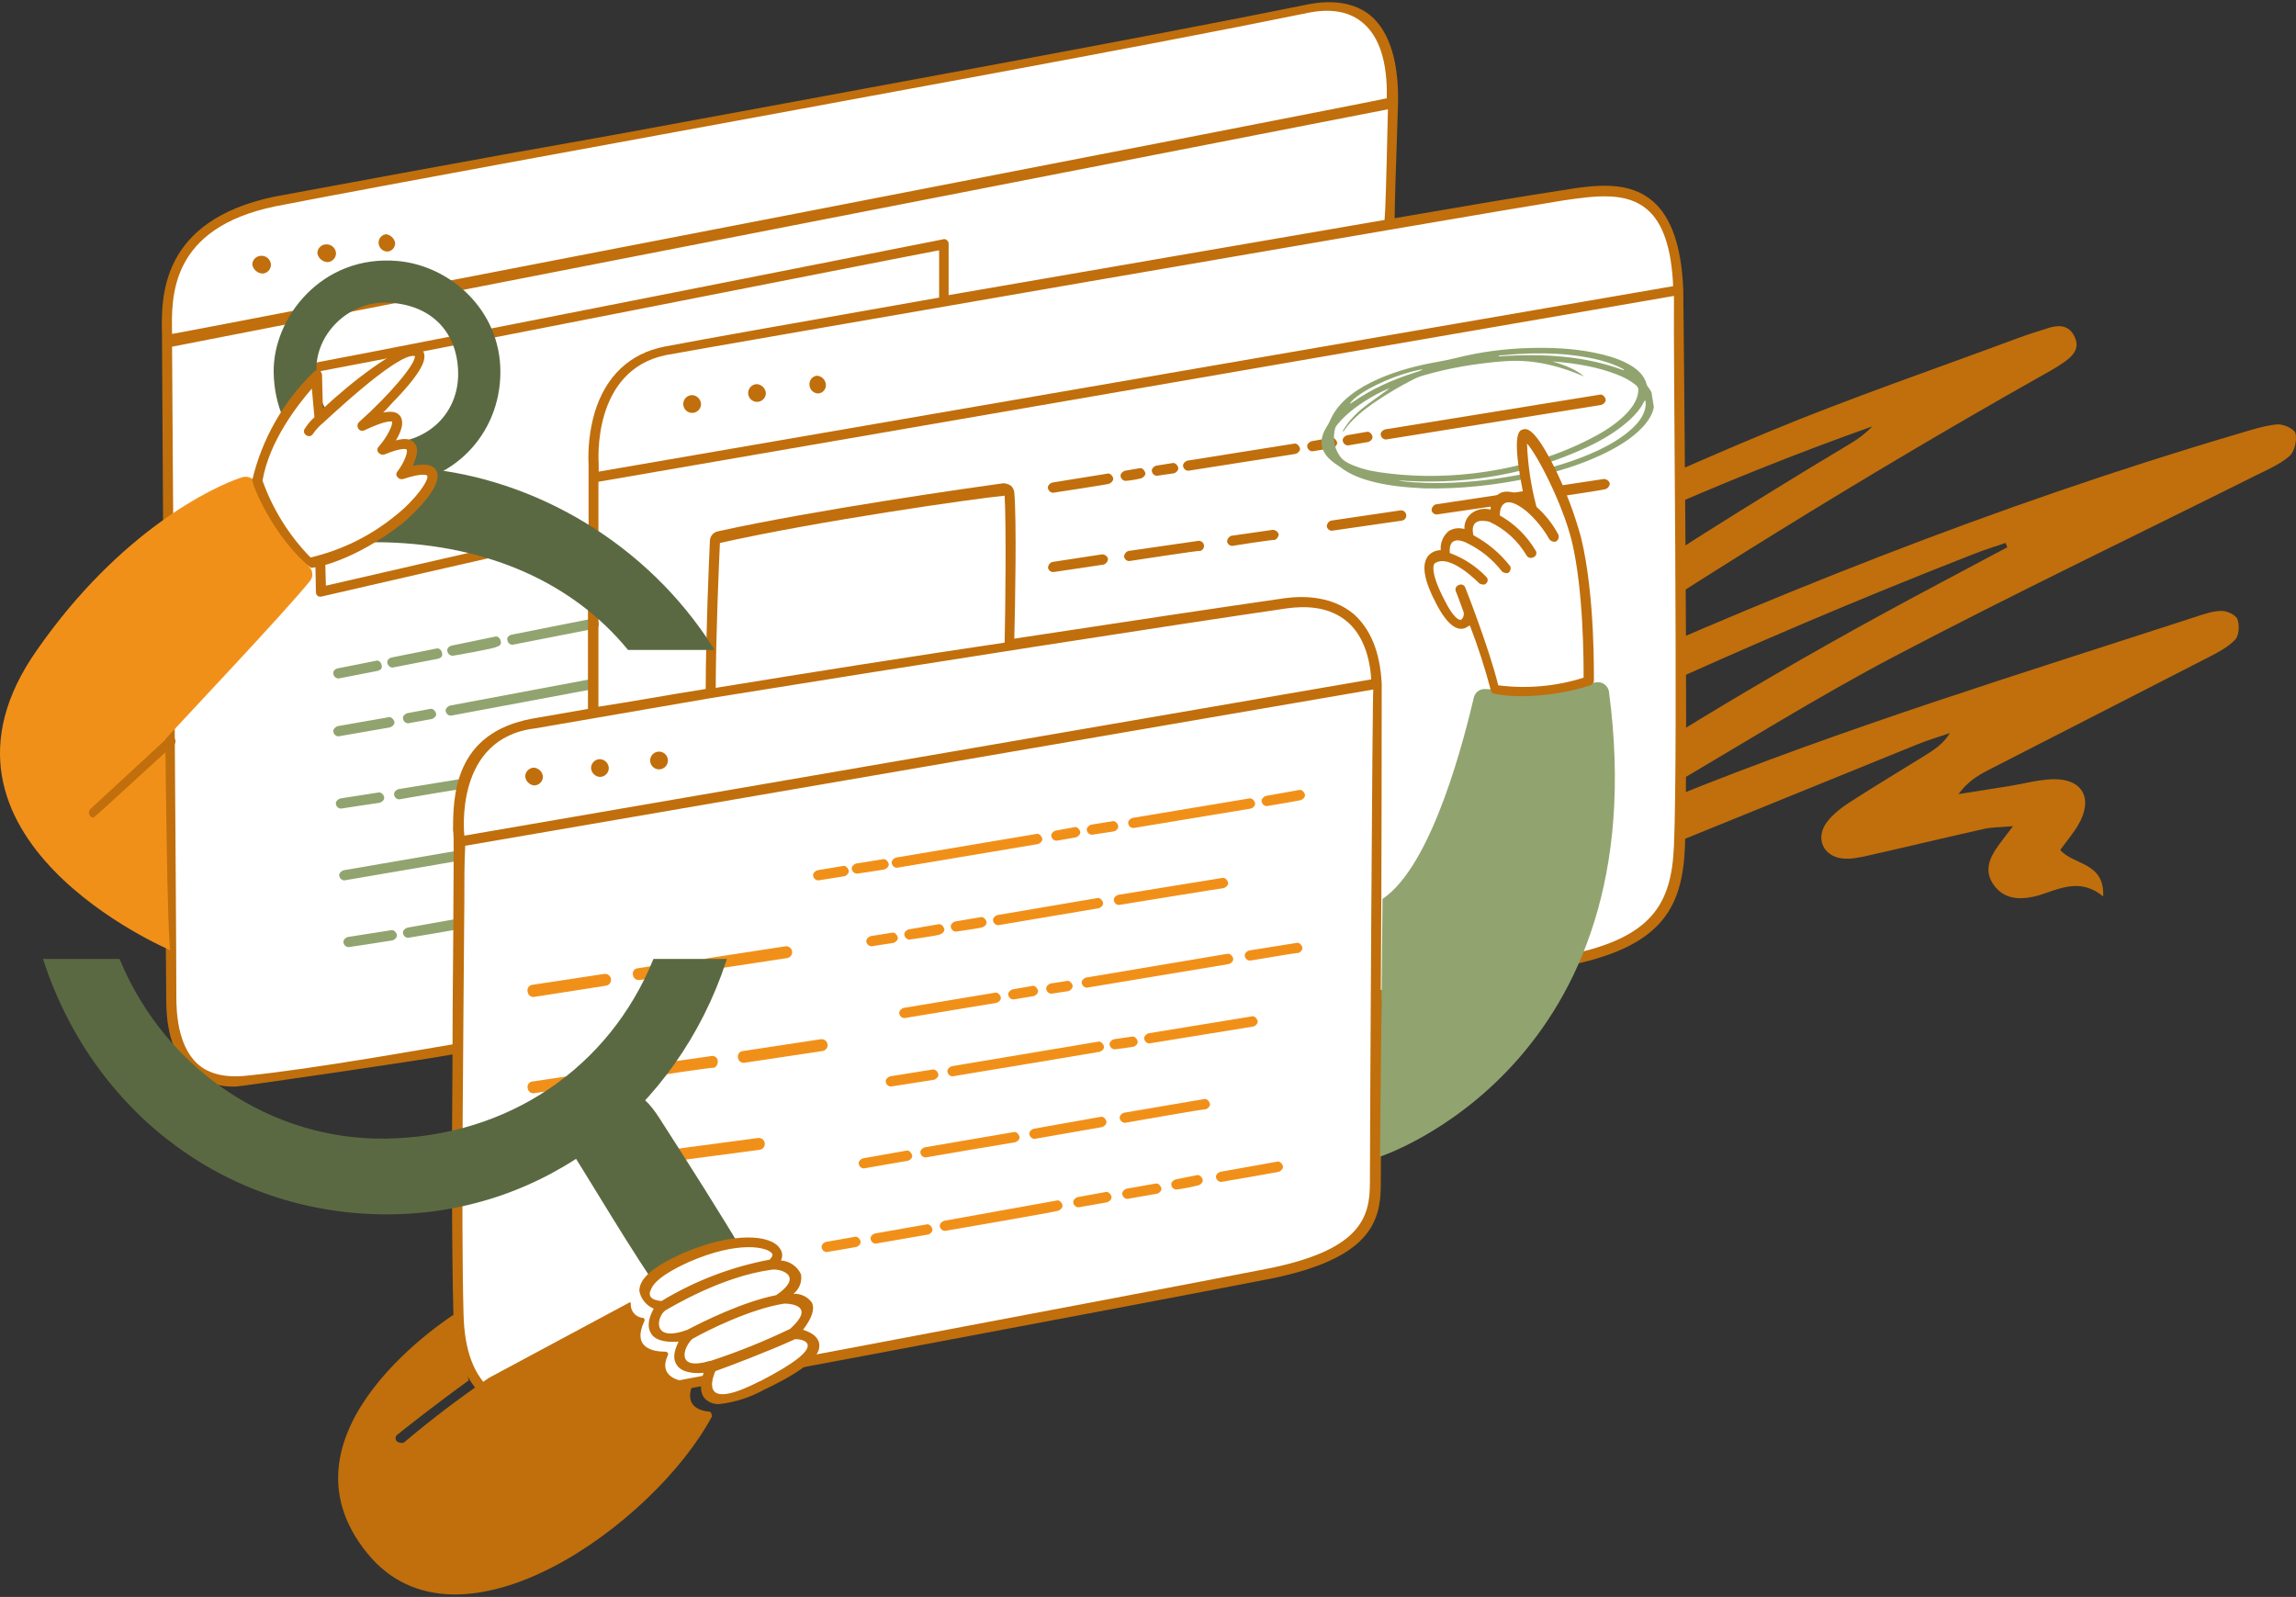 <svg width="542" height="377" viewBox="0 0 542 377" fill="none" xmlns="http://www.w3.org/2000/svg">
<rect x="0" y="0" width="542" height="377" fill="#333333" stroke="none"/>
<g clip-path="url(#clip0_14903_778)">
<path fill-rule="evenodd" clip-rule="evenodd" d="M473.429 128.178C471.075 128.988 468.689 129.713 466.366 130.617C411.911 151.873 358.937 176.371 307.132 203.424C302.759 205.707 298.402 208.022 293.928 210.079C291.542 211.177 288.643 211.918 286.858 209.253C284.839 206.229 286.678 203.861 289.165 202.006C292.704 199.365 296.204 196.669 299.836 194.168C344.75 163.241 389.937 132.72 436.777 104.74C438.656 103.618 440.417 102.301 442.007 100.649C405.66 113.568 370.591 129.331 336.613 147.369C333.44 143.38 335.178 141.12 337.649 139.476C341.968 136.609 346.294 133.616 350.979 131.481C373.171 121.391 395.308 111.121 417.828 101.802C436.995 93.87 456.662 87.145 476.118 79.907C478.55 79.003 481.029 78.231 483.5 77.444C485.916 76.673 488.231 76.681 489.595 79.221C491.232 82.268 489.244 84.13 487.031 85.657C485.113 86.982 483.04 88.08 481.005 89.234C439.614 112.609 399.268 137.692 359.724 164.06C357.37 165.626 355.055 167.246 353.208 169.872C355.952 168.688 358.727 167.55 361.447 166.304C415.778 141.44 471.137 119.264 528.515 102.355C531.493 101.475 534.502 100.47 537.557 100.189C539.007 100.057 541.642 101.264 541.883 102.293C542.273 103.937 541.681 106.61 540.472 107.662C538.181 109.656 535.203 110.903 532.42 112.29C504.094 126.432 475.525 140.099 447.495 154.811C428.896 164.574 411.062 175.786 392.907 186.391C391.45 187.241 390.164 188.402 389.22 190.295C391.091 189.609 392.985 188.986 394.825 188.238C435.273 171.851 476.967 159.073 518.413 145.585C520.377 144.946 522.427 144.221 524.446 144.221C525.748 144.221 527.806 145.172 528.18 146.193C528.702 147.595 528.562 150.05 527.627 151.024C525.896 152.831 523.48 154.07 521.188 155.247C503.883 164.153 486.532 172.981 469.219 181.872C466.741 183.142 464.387 184.654 462.313 187.482C466.374 186.835 470.435 186.204 474.496 185.542C477.825 185.004 481.13 184.077 484.474 183.96C491.591 183.719 494.249 188.495 490.609 194.713C489.439 196.716 487.904 198.508 486.353 200.643C489.338 204.25 496.883 203.456 496.478 211.629C491.684 207.663 487.241 209.315 482.79 210.881C481.816 211.224 480.81 211.536 479.797 211.738C476.282 212.447 472.984 212.105 470.693 208.972C468.276 205.661 469.601 202.583 471.69 199.676C472.579 198.445 473.514 197.253 475.19 195.04C472.119 195.313 470.178 195.274 468.339 195.687C459.226 197.728 450.145 199.926 441.033 201.975C439.03 202.427 436.894 202.887 434.906 202.661C430.307 202.131 428.46 197.775 431.274 194.066C432.653 192.251 434.579 190.739 436.512 189.485C442.397 185.682 448.407 182.074 454.37 178.381C456.529 177.041 458.688 175.685 460.294 173.059C457.722 173.948 455.103 174.719 452.585 175.74C419.652 189.111 386.726 202.521 353.793 215.899C350.908 217.068 348.055 218.619 345.047 219.047C343.121 219.32 340.035 218.424 339.154 217.006C338.288 215.619 338.857 212.307 340.05 210.905C342.35 208.177 345.39 205.988 348.375 203.946C379.243 182.815 411.046 163.171 443.878 145.234C453.824 139.803 463.856 134.536 473.85 129.198C473.709 128.856 473.577 128.505 473.436 128.162L473.429 128.178Z" fill="#C06F0C"/>
</g>
<path d="M64.546 47.716C128.171 35.963 300.255 3.847 305.639 2.464C309.619 1.459 329.166 -4.114 328.684 24.001C328.286 47.318 328.076 52.912 328.076 52.912C328.076 52.912 371.15 45.726 375.926 45.328C389.9 44.343 396.269 51.906 396.478 68.373C396.876 90.706 396.478 194.597 396.478 202.181C396.478 211.545 389.69 222.921 374.334 225.708C364.173 227.509 325.081 235.072 325.081 235.072C325.081 235.072 324.892 274.353 324.892 278.753C324.682 285.038 323.488 295.513 305.346 299.284C285.401 303.474 144.24 329.389 135.86 331.589C127.878 333.684 109.337 334.983 108.625 313.237C107.829 293.711 108.416 247.035 108.416 247.035C108.416 247.035 75.398 252.901 61.76 254.493C51.997 255.708 41.02 254.912 41.02 236.35C41.02 212.823 39.825 84.819 39.825 80.231C39.427 75.643 37.227 52.702 64.546 47.716Z" fill="white"/>
<path d="M327.176 103.757C326.89 103.75 326.615 103.647 326.395 103.464C326.174 103.282 326.022 103.031 325.961 102.752C325.772 102.165 326.359 101.558 326.966 101.369L377.624 93.178C378.21 92.989 378.818 93.576 379.006 94.183C379.195 94.791 378.608 95.377 378.022 95.587L327.176 103.757Z" fill="#C06F0C"/>
<path d="M318.188 105.161C317.907 105.146 317.638 105.039 317.423 104.858C317.208 104.676 317.057 104.43 316.994 104.156C316.805 103.548 317.392 102.961 317.999 102.752L322.587 101.956C323.174 101.767 323.782 102.354 323.97 102.961C324.159 103.569 323.572 104.156 322.985 104.344L318.188 105.161Z" fill="#C06F0C"/>
<path d="M309.829 106.544C309.546 106.537 309.273 106.437 309.053 106.259C308.833 106.081 308.679 105.835 308.614 105.559C308.425 104.952 309.012 104.344 309.619 104.156L314.207 103.359C314.794 103.15 315.402 103.757 315.611 104.344C315.821 104.931 315.192 105.559 314.605 105.748L309.829 106.544Z" fill="#C06F0C"/>
<path d="M280.499 111.132C280.217 111.12 279.947 111.015 279.731 110.833C279.515 110.651 279.365 110.403 279.305 110.127C279.117 109.54 279.703 108.932 280.311 108.744L305.451 104.742C306.058 104.554 306.645 105.161 306.854 105.748C307.064 106.335 306.456 106.942 305.849 107.152L280.499 111.132Z" fill="#C06F0C"/>
<path d="M273.125 112.326C272.845 112.315 272.577 112.213 272.362 112.035C272.146 111.857 271.994 111.614 271.931 111.342C271.742 110.734 272.329 110.126 272.936 109.938L276.728 109.33C277.315 109.142 277.922 109.728 278.111 110.336C278.299 110.943 277.713 111.53 277.126 111.74C276.917 111.74 273.125 112.326 273.125 112.326Z" fill="#C06F0C"/>
<path d="M265.751 113.52C265.469 113.516 265.197 113.417 264.98 113.238C264.763 113.059 264.614 112.811 264.556 112.535C264.347 111.928 264.955 111.341 265.562 111.132L268.935 110.545C269.543 110.336 270.129 110.943 270.339 111.53C270.548 112.116 269.941 112.724 269.333 112.933C268.156 113.22 266.958 113.417 265.751 113.52Z" fill="#C06F0C"/>
<path d="M248.592 116.327C248.31 116.315 248.04 116.21 247.824 116.028C247.608 115.846 247.458 115.598 247.398 115.322C247.21 114.714 247.796 114.128 248.404 113.918L261.372 111.823C261.959 111.614 262.566 112.221 262.755 112.808C262.943 113.394 262.357 114.002 261.77 114.211C261.854 114.316 248.592 116.327 248.592 116.327Z" fill="#C06F0C"/>
<path d="M339.138 121.461C338.853 121.456 338.579 121.353 338.362 121.17C338.144 120.987 337.996 120.734 337.943 120.455C337.947 120.152 338.043 119.856 338.219 119.609C338.395 119.362 338.643 119.175 338.928 119.072L378.607 113.081C378.916 113.084 379.216 113.183 379.467 113.363C379.718 113.542 379.908 113.795 380.011 114.086C380.006 114.392 379.907 114.689 379.727 114.936C379.547 115.184 379.295 115.37 379.005 115.469C379.005 115.72 339.138 121.461 339.138 121.461Z" fill="#C06F0C"/>
<path d="M314.396 125.294C314.114 125.282 313.844 125.177 313.628 124.995C313.412 124.813 313.262 124.564 313.202 124.288C313.207 123.982 313.306 123.685 313.486 123.438C313.666 123.191 313.918 123.005 314.208 122.906L330.549 120.496C330.868 120.444 331.195 120.52 331.459 120.708C331.722 120.897 331.9 121.182 331.952 121.502C332.005 121.821 331.929 122.149 331.74 122.412C331.552 122.675 331.266 122.853 330.947 122.906L314.396 125.294Z" fill="#C06F0C"/>
<path d="M290.87 128.876C290.59 128.865 290.322 128.763 290.106 128.585C289.891 128.408 289.739 128.164 289.675 127.892C289.676 127.582 289.773 127.281 289.954 127.029C290.134 126.777 290.388 126.588 290.681 126.488L300.444 125.084C300.752 125.088 301.053 125.187 301.304 125.367C301.555 125.546 301.744 125.799 301.847 126.09C301.841 126.398 301.741 126.697 301.562 126.947C301.382 127.198 301.131 127.388 300.842 127.494C300.842 127.284 290.87 128.876 290.87 128.876Z" fill="#C06F0C"/>
<path d="M266.547 132.459C266.267 132.448 265.999 132.346 265.783 132.168C265.568 131.99 265.416 131.746 265.352 131.474C265.356 131.165 265.455 130.865 265.634 130.614C265.814 130.363 266.067 130.173 266.358 130.071L282.909 127.682C283.212 127.658 283.513 127.749 283.753 127.936C283.993 128.123 284.153 128.394 284.203 128.694C284.253 128.994 284.189 129.302 284.023 129.557C283.857 129.812 283.601 129.995 283.307 130.071C283.307 129.84 266.756 132.459 266.547 132.459Z" fill="#C06F0C"/>
<path d="M248.593 135.057C248.313 135.046 248.045 134.944 247.83 134.766C247.614 134.588 247.462 134.345 247.398 134.072C247.402 133.764 247.501 133.463 247.681 133.212C247.86 132.961 248.113 132.772 248.404 132.669L260.178 130.867C260.484 130.872 260.781 130.971 261.028 131.151C261.276 131.331 261.462 131.583 261.561 131.873C261.556 132.178 261.459 132.475 261.284 132.725C261.108 132.976 260.862 133.167 260.576 133.276C260.576 133.276 248.802 135.057 248.593 135.057Z" fill="#C06F0C"/>
<path d="M299.061 190.302C298.775 190.295 298.5 190.191 298.28 190.009C298.06 189.827 297.907 189.576 297.846 189.296C297.657 188.71 298.244 188.102 298.852 187.893L306.624 186.51C307.232 186.301 307.818 186.908 308.028 187.495C308.237 188.081 307.63 188.71 307.022 188.898C307.232 188.898 299.25 190.302 299.061 190.302Z" fill="#F19019"/>
<path d="M267.552 195.477C267.271 195.473 266.999 195.373 266.782 195.194C266.565 195.015 266.416 194.767 266.358 194.492C266.149 193.884 266.756 193.277 267.343 193.088L294.871 188.5C295.458 188.312 296.065 188.898 296.254 189.506C296.443 190.113 295.856 190.7 295.269 190.889L267.552 195.477Z" fill="#F19019"/>
<path d="M257.769 197.069C257.489 197.058 257.221 196.956 257.006 196.778C256.79 196.6 256.639 196.356 256.575 196.084C256.386 195.477 256.973 194.89 257.58 194.681L262.566 193.885C263.153 193.675 263.76 194.283 263.949 194.89C264.138 195.498 263.551 196.084 262.964 196.273L257.769 197.069Z" fill="#F19019"/>
<path d="M249.41 198.473C249.124 198.465 248.849 198.362 248.629 198.18C248.408 197.997 248.255 197.746 248.195 197.467C248.006 196.88 248.593 196.273 249.2 196.084L253.579 195.288C254.186 195.079 254.794 195.686 254.982 196.273C255.171 196.86 254.584 197.467 253.977 197.677C253.977 197.677 249.598 198.473 249.41 198.473Z" fill="#F19019"/>
<path d="M211.72 204.862C211.437 204.854 211.165 204.75 210.948 204.567C210.732 204.385 210.583 204.134 210.526 203.857C210.317 203.249 210.924 202.662 211.511 202.453L244.612 196.88C245.219 196.671 245.806 197.278 246.016 197.865C246.225 198.451 245.617 199.059 245.01 199.269L211.72 204.862Z" fill="#F19019"/>
<path d="M202.334 206.245C202.048 206.243 201.77 206.145 201.546 205.967C201.322 205.788 201.164 205.539 201.098 205.26C200.91 204.653 201.496 204.045 202.104 203.857L208.389 202.851C208.975 202.663 209.583 203.249 209.772 203.857C209.96 204.464 209.374 205.051 208.787 205.26C208.913 205.26 202.544 206.245 202.334 206.245Z" fill="#F19019"/>
<path d="M193.18 207.837C192.897 207.831 192.624 207.731 192.404 207.553C192.184 207.374 192.03 207.128 191.965 206.853C191.776 206.245 192.363 205.658 192.971 205.449L198.962 204.443C199.549 204.255 200.156 204.862 200.345 205.449C200.534 206.036 199.947 206.643 199.36 206.853C199.36 206.853 193.369 207.837 193.18 207.837Z" fill="#F19019"/>
<path d="M264.158 213.64C263.877 213.636 263.605 213.537 263.388 213.358C263.171 213.179 263.021 212.931 262.964 212.655C262.755 212.048 263.362 211.461 263.949 211.252L288.481 207.271C289.089 207.062 289.675 207.669 289.885 208.256C290.094 208.843 289.487 209.45 288.879 209.66C288.691 209.639 264.158 213.64 264.158 213.64Z" fill="#F19019"/>
<path d="M235.645 218.417C235.36 218.412 235.086 218.309 234.869 218.126C234.651 217.943 234.503 217.69 234.45 217.411C234.241 216.824 234.849 216.217 235.435 216.028L258.962 212.027C259.57 211.838 260.177 212.425 260.366 213.032C260.554 213.64 259.968 214.227 259.36 214.415L235.645 218.417Z" fill="#F19019"/>
<path d="M225.673 219.925C225.389 219.921 225.115 219.818 224.897 219.635C224.68 219.452 224.532 219.199 224.479 218.92C224.27 218.333 224.877 217.726 225.464 217.537L231.455 216.531C232.063 216.343 232.65 216.929 232.859 217.537C233.069 218.145 232.461 218.731 231.853 218.92C232.063 219.003 225.862 219.925 225.673 219.925Z" fill="#F19019"/>
<path d="M214.696 221.811C214.415 221.795 214.146 221.689 213.931 221.508C213.715 221.326 213.565 221.08 213.502 220.805C213.313 220.198 213.9 219.611 214.507 219.402L221.483 218.208C222.091 218.019 222.678 218.606 222.887 219.213C223.097 219.821 222.489 220.407 221.882 220.596C221.882 220.805 214.696 221.811 214.696 221.811Z" fill="#F19019"/>
<path d="M205.729 223.403C205.446 223.391 205.176 223.286 204.96 223.104C204.744 222.922 204.594 222.673 204.534 222.397C204.346 221.811 204.932 221.203 205.54 220.994L210.526 220.198C211.113 220.009 211.72 220.596 211.909 221.203C212.097 221.811 211.511 222.397 210.924 222.607C210.715 222.607 205.729 223.403 205.729 223.403Z" fill="#F19019"/>
<path d="M295.059 226.776C294.779 226.765 294.511 226.663 294.296 226.485C294.08 226.307 293.929 226.063 293.865 225.791C293.676 225.184 294.263 224.597 294.87 224.388L306.037 222.607C306.623 222.397 307.231 223.005 307.419 223.591C307.608 224.178 307.021 224.786 306.435 224.995C306.623 224.786 295.373 226.776 295.059 226.776Z" fill="#F19019"/>
<path d="M256.574 233.165C256.292 233.153 256.021 233.048 255.805 232.866C255.589 232.684 255.44 232.436 255.38 232.16C255.191 231.573 255.778 230.966 256.385 230.777L289.675 225.183C290.282 224.995 290.869 225.581 291.078 226.189C291.288 226.797 290.68 227.383 290.073 227.593L256.574 233.165Z" fill="#F19019"/>
<path d="M248.194 234.59C247.912 234.578 247.641 234.473 247.425 234.291C247.209 234.109 247.06 233.86 247 233.584C246.811 232.998 247.398 232.39 248.005 232.181L251.797 231.594C252.384 231.385 252.991 231.992 253.18 232.579C253.368 233.165 252.782 233.794 252.195 233.983L248.194 234.59Z" fill="#F19019"/>
<path d="M239.228 235.952C238.948 235.941 238.68 235.839 238.465 235.661C238.249 235.483 238.098 235.24 238.034 234.967C237.845 234.36 238.432 233.773 239.039 233.564L243.627 232.768C244.214 232.558 244.821 233.166 245.01 233.773C245.199 234.381 244.612 234.967 244.025 235.156L239.228 235.952Z" fill="#F19019"/>
<path d="M213.501 240.351C213.218 240.339 212.948 240.234 212.732 240.052C212.516 239.87 212.366 239.622 212.307 239.346C212.118 238.759 212.705 238.152 213.312 237.942L234.849 234.36C235.435 234.171 236.043 234.758 236.231 235.365C236.42 235.973 235.833 236.559 235.247 236.748L213.501 240.351Z" fill="#F19019"/>
<path d="M271.344 246.322C271.061 246.316 270.788 246.216 270.568 246.037C270.348 245.859 270.194 245.613 270.129 245.338C269.94 244.73 270.527 244.143 271.134 243.934L295.457 239.953C296.065 239.744 296.651 240.351 296.861 240.938C297.07 241.525 296.463 242.132 295.855 242.342L271.344 246.322Z" fill="#F19019"/>
<path d="M263.152 247.726C262.87 247.714 262.6 247.608 262.384 247.426C262.168 247.245 262.018 246.996 261.958 246.72C261.769 246.134 262.356 245.526 262.964 245.337L267.154 244.73C267.74 244.541 268.348 245.128 268.536 245.735C268.725 246.343 268.138 246.93 267.552 247.118C267.552 247.16 263.362 247.726 263.152 247.726Z" fill="#F19019"/>
<path d="M224.877 254.095C224.596 254.091 224.324 253.992 224.107 253.812C223.89 253.633 223.74 253.386 223.683 253.11C223.473 252.503 224.081 251.916 224.667 251.706L259.172 245.924C259.78 245.736 260.366 246.322 260.576 246.93C260.785 247.537 260.178 248.124 259.57 248.313C259.57 248.313 225.065 254.095 224.877 254.095Z" fill="#F19019"/>
<path d="M210.316 256.504C210.032 256.499 209.758 256.397 209.54 256.214C209.323 256.03 209.175 255.778 209.122 255.498C208.912 254.912 209.52 254.304 210.128 254.095L220.079 252.503C220.686 252.314 221.294 252.901 221.482 253.508C221.671 254.116 221.084 254.702 220.477 254.912L210.316 256.504Z" fill="#F19019"/>
<path d="M265.562 265.073C265.276 265.065 265.001 264.962 264.781 264.78C264.56 264.597 264.408 264.346 264.347 264.067C264.158 263.48 264.745 262.873 265.352 262.684L284.207 259.479C284.794 259.29 285.401 259.877 285.59 260.485C285.779 261.092 285.192 261.679 284.605 261.888C284.689 261.679 265.75 265.073 265.562 265.073Z" fill="#F19019"/>
<path d="M244.214 268.865C243.932 268.852 243.662 268.747 243.446 268.565C243.23 268.383 243.08 268.135 243.02 267.859C242.81 267.272 243.418 266.665 244.026 266.476L259.78 263.669C260.367 263.48 260.974 264.067 261.163 264.675C261.351 265.282 260.765 265.869 260.178 266.078L244.214 268.865Z" fill="#F19019"/>
<path d="M218.488 273.243C218.208 273.232 217.94 273.13 217.724 272.952C217.509 272.774 217.357 272.531 217.293 272.259C217.105 271.651 217.691 271.043 218.299 270.855L239.249 267.272C239.857 267.063 240.443 267.671 240.653 268.257C240.862 268.844 240.255 269.451 239.647 269.661C239.438 269.661 218.488 273.243 218.488 273.243Z" fill="#F19019"/>
<path d="M203.927 275.841C203.645 275.829 203.374 275.723 203.158 275.542C202.942 275.36 202.793 275.111 202.733 274.835C202.544 274.249 203.131 273.641 203.738 273.452L213.899 271.651C214.507 271.441 215.093 272.049 215.303 272.656C215.512 273.264 214.905 273.851 214.297 274.039C214.109 274.039 203.927 275.841 203.927 275.841Z" fill="#F19019"/>
<path d="M288.292 279.025C288.009 279.019 287.736 278.918 287.517 278.74C287.297 278.562 287.142 278.316 287.077 278.04C286.889 277.433 287.475 276.825 288.083 276.637L301.449 274.248C302.035 274.039 302.643 274.646 302.832 275.233C303.02 275.82 302.434 276.427 301.847 276.637C302.035 276.637 288.481 279.025 288.292 279.025Z" fill="#F19019"/>
<path d="M277.712 280.827C277.43 280.815 277.16 280.709 276.944 280.528C276.728 280.346 276.578 280.097 276.518 279.821C276.309 279.235 276.916 278.627 277.524 278.438L282.51 277.433C283.096 277.244 283.704 277.831 283.892 278.438C284.081 279.046 283.494 279.633 282.908 279.821C281.197 280.257 279.462 280.593 277.712 280.827Z" fill="#F19019"/>
<path d="M266.148 283.026C265.866 283.014 265.596 282.909 265.38 282.727C265.164 282.545 265.014 282.297 264.954 282.021C264.745 281.413 265.352 280.827 265.96 280.617L272.726 279.423C273.334 279.234 273.921 279.821 274.13 280.429C274.34 281.036 273.732 281.623 273.125 281.811L266.148 283.026Z" fill="#F19019"/>
<path d="M254.584 285.017C254.3 285.012 254.026 284.91 253.808 284.727C253.591 284.543 253.443 284.291 253.39 284.011C253.181 283.425 253.788 282.817 254.396 282.608L260.974 281.414C261.561 281.225 262.168 281.812 262.357 282.419C262.545 283.027 261.959 283.613 261.372 283.823C261.561 283.823 254.584 285.017 254.584 285.017Z" fill="#F19019"/>
<path d="M223.076 290.59C222.796 290.579 222.528 290.476 222.313 290.299C222.097 290.121 221.946 289.877 221.882 289.605C221.693 288.997 222.28 288.411 222.887 288.201L249.41 283.425C249.996 283.215 250.604 283.823 250.793 284.409C250.981 284.996 250.395 285.603 249.808 285.813C249.808 286.001 223.076 290.59 223.076 290.59Z" fill="#F19019"/>
<path d="M206.735 293.585C206.45 293.581 206.176 293.478 205.959 293.295C205.741 293.112 205.594 292.859 205.541 292.58C205.331 291.993 205.939 291.386 206.525 291.197L218.697 289.06C219.284 288.872 219.891 289.458 220.08 290.066C220.268 290.673 219.682 291.26 219.095 291.448L206.735 293.585Z" fill="#F19019"/>
<path d="M195.17 295.575C194.888 295.572 194.616 295.472 194.399 295.293C194.182 295.114 194.033 294.866 193.975 294.591C193.766 293.983 194.373 293.376 194.96 293.187L201.748 291.993C202.334 291.783 202.942 292.391 203.131 292.978C203.319 293.564 202.732 294.193 202.146 294.381C202.146 294.381 195.358 295.575 195.17 295.575Z" fill="#F19019"/>
<path d="M120.986 152.215C120.702 152.21 120.428 152.108 120.21 151.924C119.993 151.741 119.845 151.489 119.792 151.209C119.582 150.623 119.98 150.015 120.798 149.827L139.925 146.035C140.532 145.825 141.119 146.223 141.329 147.019C141.538 147.815 141.119 148.213 140.323 148.423L120.986 152.215Z" fill="#91A46F"/>
<path d="M106.823 154.813C106.542 154.797 106.274 154.691 106.058 154.51C105.843 154.328 105.692 154.082 105.629 153.807C105.441 153.2 105.839 152.613 106.635 152.404L116.795 150.309C117.403 150.12 117.99 150.518 118.199 151.314C118.409 152.11 117.99 152.508 117.193 152.697C117.298 153.011 107.033 154.813 106.823 154.813Z" fill="#91A46F"/>
<path d="M92.661 157.599C92.379 157.587 92.109 157.482 91.893 157.3C91.677 157.118 91.527 156.87 91.467 156.594C91.279 156.007 91.677 155.4 92.473 155.211L102.948 153.116C103.555 152.927 104.163 153.325 104.351 154.122C104.54 154.918 104.163 155.316 103.346 155.525L92.661 157.599Z" fill="#91A46F"/>
<path d="M79.903 160.176C79.624 160.165 79.356 160.063 79.14 159.885C78.925 159.707 78.773 159.463 78.709 159.191C78.521 158.584 78.919 157.997 79.715 157.787L88.681 156.007C89.289 155.797 89.876 156.195 90.085 156.991C90.295 157.787 89.876 158.186 89.079 158.395L79.903 160.176Z" fill="#91A46F"/>
<path d="M106.426 168.954C106.146 168.943 105.878 168.841 105.663 168.663C105.447 168.485 105.296 168.241 105.232 167.969C105.043 167.362 105.63 166.775 106.237 166.566L139.757 160.281C140.344 160.071 140.951 160.679 141.14 161.286C141.328 161.894 140.742 162.48 140.155 162.669C140.344 162.585 106.635 168.954 106.426 168.954Z" fill="#91A46F"/>
<path d="M96.349 170.756C96.065 170.751 95.791 170.648 95.573 170.465C95.356 170.282 95.208 170.029 95.155 169.75C94.945 169.163 95.553 168.556 96.14 168.367L101.524 167.362C102.131 167.173 102.718 167.76 102.927 168.367C103.137 168.975 102.529 169.562 101.922 169.75L96.349 170.756Z" fill="#91A46F"/>
<path d="M79.902 173.835C79.62 173.823 79.35 173.718 79.134 173.536C78.918 173.354 78.768 173.106 78.708 172.83C78.52 172.243 79.106 171.635 79.714 171.426L91.676 169.331C92.263 169.121 92.87 169.729 93.08 170.316C93.289 170.902 92.661 171.51 92.074 171.719L79.902 173.835Z" fill="#91A46F"/>
<path d="M94.253 188.71C93.969 188.705 93.695 188.602 93.477 188.419C93.26 188.236 93.112 187.983 93.059 187.704C92.85 187.096 93.457 186.51 94.044 186.3L108.709 183.912C109.295 183.724 109.903 184.31 110.112 184.918C110.322 185.525 109.693 186.112 109.107 186.3C109.023 186.112 94.253 188.71 94.253 188.71Z" fill="#91A46F"/>
<path d="M80.511 190.889C80.23 190.885 79.958 190.785 79.741 190.606C79.523 190.427 79.374 190.179 79.317 189.904C79.107 189.296 79.715 188.71 80.301 188.5L89.289 187.097C89.876 186.908 90.483 187.495 90.672 188.102C90.86 188.71 90.274 189.296 89.687 189.506C89.478 189.506 80.511 190.889 80.511 190.889Z" fill="#91A46F"/>
<path d="M81.306 207.837C81.025 207.833 80.753 207.734 80.536 207.555C80.319 207.375 80.169 207.128 80.112 206.852C79.902 206.245 80.51 205.658 81.097 205.448L107.829 200.86C108.415 200.672 109.023 201.258 109.211 201.866C109.4 202.474 108.813 203.06 108.227 203.249C108.415 203.165 81.495 207.837 81.306 207.837Z" fill="#91A46F"/>
<path d="M96.349 221.392C96.068 221.388 95.796 221.289 95.579 221.11C95.362 220.931 95.212 220.683 95.155 220.407C94.945 219.8 95.553 219.213 96.14 219.004L107.914 216.909C108.5 216.72 109.108 217.307 109.296 217.914C109.485 218.522 108.898 219.108 108.312 219.297C108.416 219.402 96.454 221.392 96.349 221.392Z" fill="#91A46F"/>
<path d="M82.312 223.592C82.029 223.585 81.756 223.485 81.536 223.307C81.316 223.129 81.162 222.883 81.097 222.607C80.908 222 81.495 221.392 82.103 221.203L92.263 219.611C92.871 219.402 93.478 220.009 93.667 220.596C93.856 221.182 93.269 221.811 92.661 222C92.661 222.02 82.501 223.592 82.312 223.592Z" fill="#91A46F"/>
<path d="M128.172 183.325C128.172 183.881 127.951 184.414 127.558 184.807C127.165 185.2 126.633 185.42 126.077 185.42C125.542 185.362 125.042 185.122 124.661 184.741C124.28 184.36 124.041 183.861 123.982 183.325C123.982 182.77 124.203 182.237 124.596 181.844C124.988 181.451 125.521 181.23 126.077 181.23C126.614 181.285 127.115 181.524 127.497 181.905C127.879 182.287 128.117 182.789 128.172 183.325Z" fill="#C06F0C"/>
<path d="M143.716 181.314C143.716 181.87 143.495 182.403 143.103 182.796C142.71 183.189 142.177 183.409 141.621 183.409C141.075 183.379 140.56 183.149 140.173 182.762C139.787 182.376 139.556 181.86 139.526 181.314C139.526 180.759 139.747 180.226 140.14 179.833C140.533 179.44 141.066 179.219 141.621 179.219C142.169 179.245 142.687 179.474 143.074 179.861C143.462 180.249 143.691 180.767 143.716 181.314Z" fill="#C06F0C"/>
<path d="M157.669 179.534C157.669 179.948 157.546 180.353 157.316 180.697C157.086 181.042 156.758 181.311 156.376 181.469C155.993 181.628 155.572 181.669 155.165 181.588C154.759 181.507 154.386 181.308 154.093 181.015C153.8 180.722 153.6 180.349 153.519 179.942C153.438 179.536 153.48 179.115 153.638 178.732C153.797 178.349 154.066 178.022 154.41 177.792C154.755 177.561 155.16 177.439 155.574 177.439C156.13 177.439 156.662 177.659 157.055 178.052C157.448 178.445 157.669 178.978 157.669 179.534Z" fill="#C06F0C"/>
<path d="M165.484 95.377C165.484 95.792 165.361 96.197 165.131 96.541C164.901 96.886 164.574 97.154 164.191 97.313C163.808 97.472 163.387 97.513 162.98 97.432C162.574 97.351 162.201 97.152 161.908 96.859C161.615 96.566 161.415 96.192 161.334 95.786C161.253 95.38 161.295 94.959 161.454 94.576C161.612 94.193 161.881 93.866 162.225 93.635C162.57 93.405 162.975 93.282 163.389 93.282C163.936 93.308 164.455 93.537 164.842 93.924C165.23 94.312 165.459 94.83 165.484 95.377Z" fill="#C06F0C"/>
<path d="M180.798 92.78C180.798 93.335 180.577 93.868 180.184 94.261C179.792 94.654 179.259 94.875 178.703 94.875C178.147 94.875 177.615 94.654 177.222 94.261C176.829 93.868 176.608 93.335 176.608 92.78C176.608 92.224 176.829 91.691 177.222 91.299C177.615 90.906 178.147 90.685 178.703 90.685C179.24 90.74 179.741 90.978 180.123 91.36C180.505 91.742 180.743 92.243 180.798 92.78Z" fill="#C06F0C"/>
<path d="M194.961 90.789C195.001 91.303 194.837 91.812 194.503 92.204C194.169 92.597 193.694 92.841 193.18 92.884C192.624 92.884 192.091 92.663 191.699 92.271C191.306 91.878 191.085 91.345 191.085 90.789C191.05 90.273 191.22 89.765 191.557 89.373C191.894 88.981 192.371 88.737 192.887 88.694C193.424 88.742 193.927 88.979 194.307 89.362C194.687 89.746 194.918 90.251 194.961 90.789Z" fill="#C06F0C"/>
<path d="M63.96 62.486C63.961 63.024 63.755 63.541 63.384 63.931C63.014 64.321 62.507 64.554 61.97 64.581C61.391 64.553 60.839 64.331 60.402 63.951C59.965 63.571 59.668 63.055 59.561 62.486C59.561 61.93 59.781 61.397 60.174 61.004C60.567 60.611 61.1 60.391 61.656 60.391C61.945 60.377 62.233 60.42 62.506 60.517C62.778 60.615 63.028 60.766 63.242 60.96C63.456 61.155 63.63 61.39 63.753 61.651C63.876 61.913 63.947 62.197 63.96 62.486Z" fill="#C06F0C"/>
<path d="M79.316 59.679C79.33 59.954 79.29 60.229 79.197 60.489C79.105 60.749 78.962 60.987 78.777 61.192C78.592 61.396 78.369 61.562 78.12 61.68C77.871 61.798 77.601 61.865 77.326 61.879C76.746 61.855 76.192 61.634 75.754 61.254C75.316 60.873 75.021 60.355 74.916 59.784C74.916 59.228 75.137 58.695 75.53 58.302C75.923 57.909 76.456 57.689 77.011 57.689C77.577 57.664 78.13 57.857 78.558 58.227C78.987 58.597 79.258 59.116 79.316 59.679Z" fill="#C06F0C"/>
<path d="M93.269 57.29C93.29 57.546 93.259 57.804 93.179 58.048C93.099 58.292 92.972 58.518 92.804 58.713C92.637 58.907 92.433 59.067 92.203 59.182C91.974 59.298 91.724 59.367 91.468 59.385C90.912 59.385 90.379 59.165 89.986 58.772C89.594 58.379 89.373 57.846 89.373 57.29C89.365 56.796 89.544 56.316 89.874 55.947C90.204 55.578 90.661 55.347 91.153 55.3C91.668 55.375 92.146 55.606 92.525 55.962C92.903 56.318 93.163 56.782 93.269 57.29Z" fill="#C06F0C"/>
<path d="M397.359 68.456C396.968 58.289 394.572 51.305 390.173 47.506C384.6 42.73 377.079 43.526 368.699 44.93C360.738 46.124 346.576 48.512 329.229 51.508C329.229 49.12 329.418 41.934 330.025 24.399C330.214 14.615 328.035 7.639 323.74 3.847C318.168 -0.93 310.395 0.662 307.588 1.27C271.302 8.644 201.518 21.403 145.288 31.773C107.997 38.351 76.153 44.343 64.715 46.438C37.689 52.115 38.045 70.258 38.234 79.036C38.234 79.623 39.03 216.615 39.239 235.156C39.239 238.947 39.239 247.726 45.022 252.9C48.025 255.422 51.874 256.71 55.79 256.504C56.775 256.504 100.853 250.114 106.824 248.92C106.635 271.86 106.635 295.575 107.034 310.324C107.222 319.71 110.029 326.477 114.995 330.478C118.417 332.96 122.541 334.289 126.768 334.27C129.157 334.27 271.931 307.349 299.459 301.965C323.782 297.168 325.961 288.201 325.961 279.423C325.961 268.466 326.171 252.9 326.171 236.161C330.947 235.365 352.693 231.175 369.034 228.179C392.079 223.801 397.149 214.625 397.757 199.876C398.553 176.537 397.359 68.456 397.359 68.456ZM369.034 47.318C377.016 46.124 383.992 45.328 388.79 49.413C392.561 52.597 394.572 58.568 394.97 67.556L141.329 111.341V109.539C141.329 109.33 139.527 87.395 157.272 83.813C164.646 82.409 346.513 50.921 369.034 47.318ZM303.754 143.625C307.944 143.038 313.726 143.038 318.105 146.83C321.31 149.617 323.3 154.205 323.698 160.385L109.61 197.278C109.61 196.88 107.034 174.233 126.37 171.949C138.542 169.854 168.04 164.764 168.04 164.764C217.293 156.803 276.31 147.626 303.754 143.625ZM168.962 162.48C168.962 150.518 169.758 131.977 169.946 128.185C192.991 123.01 229.968 117.71 237.154 117.019C237.552 123.304 237.343 144.735 237.154 151.712C215.094 154.98 190.98 158.793 169.046 162.375L168.962 162.48ZM138.94 109.728V124.1C121.992 127.892 84.701 136.46 76.928 138.262C76.53 125.692 75.923 93.576 75.713 87.605C98.255 83.415 207.929 61.69 221.693 59.092V70.258C189.975 75.831 164.059 80.419 156.874 81.823C148.703 83.415 142.921 88.799 140.323 97.577C139.214 101.527 138.747 105.63 138.94 109.728ZM40.622 78.827C40.434 70.049 40.035 53.896 64.945 48.721C76.111 46.522 108.228 40.551 145.309 33.763C201.539 23.393 271.344 10.718 307.63 3.26C310.416 2.652 316.994 1.27 321.792 5.46C325.563 8.644 327.574 14.615 327.365 23.204C327.574 23.393 40.622 79.036 40.622 78.827ZM107.034 213.032C107.034 223.005 106.824 234.569 106.824 246.552C101.838 247.348 74.331 252.335 58.367 253.927C53.192 254.513 49.212 253.529 46.614 251.14C41.816 246.741 41.628 238.57 41.628 235.176C41.628 216.636 40.622 91.208 40.622 81.844L327.637 25.802C327.239 43.756 327.029 50.146 326.841 51.927C296.526 57.123 257.434 63.889 223.935 69.671V57.52C223.935 57.366 223.9 57.213 223.831 57.075C223.761 56.937 223.661 56.816 223.536 56.724C223.415 56.59 223.255 56.498 223.078 56.46C222.901 56.423 222.717 56.442 222.552 56.515C221.358 56.724 95.721 81.655 74.394 85.635C74.114 85.688 73.862 85.836 73.678 86.054C73.495 86.271 73.392 86.545 73.388 86.83C73.388 87.228 74.394 127.514 74.582 139.875C74.589 140.028 74.627 140.178 74.696 140.316C74.765 140.453 74.861 140.574 74.98 140.671C75.19 140.86 75.378 140.86 75.776 140.86C75.776 140.86 119.645 130.699 138.794 126.509V167.361C134.059 168.157 129.869 168.954 125.679 169.645C107.138 173.039 106.95 187.976 106.95 196.168C107.222 196.67 107.034 207.041 107.034 213.032ZM323.384 279.234C323.384 287.405 321.289 295.177 298.852 299.577C271.344 304.961 131.755 331.274 130.351 331.463C127.945 331.939 125.467 331.921 123.069 331.41C120.67 330.898 118.401 329.904 116.398 328.488C111.81 324.884 109.61 318.704 109.422 310.136C108.814 287.195 109.422 242.53 109.61 213.032C109.61 208.046 109.61 203.647 109.82 199.666L324.18 162.773C323.971 163.36 323.384 267.67 323.384 279.234ZM395.159 199.624C394.572 213.389 390.173 221.769 368.448 225.749C352.484 228.745 331.555 232.725 325.961 233.731C326.171 207.795 326.171 162.333 326.171 161.537V161.349C325.772 153.953 323.573 148.569 319.592 144.987C314.606 140.797 308.028 140.608 303.44 141.195C288.88 143.29 265.562 146.788 239.438 150.769C239.626 143.395 240.024 122.864 239.438 116.285C239.382 115.667 239.098 115.092 238.641 114.672C238.112 114.303 237.485 114.099 236.84 114.086C229.654 115.07 192.363 120.371 169.444 125.44C168.915 125.551 168.441 125.841 168.101 126.261C167.762 126.681 167.577 127.205 167.579 127.745C167.39 131.537 166.594 150.476 166.594 162.648C157.816 164.03 149.248 165.623 141.266 166.838V113.729L395.159 69.86V71.18C394.97 80.021 396.164 176.537 395.159 199.666V199.624Z" fill="#C06F0C"/>
<path d="M167.453 228.975C167.11 228.993 166.774 228.88 166.513 228.658C166.252 228.436 166.086 228.122 166.049 227.781C166.002 227.596 165.997 227.403 166.034 227.216C166.072 227.029 166.151 226.852 166.265 226.699C166.38 226.547 166.527 226.422 166.696 226.333C166.866 226.245 167.052 226.196 167.243 226.189L185.386 223.403C185.755 223.35 186.131 223.446 186.429 223.67C186.728 223.894 186.925 224.227 186.978 224.597C187.031 224.966 186.935 225.342 186.711 225.64C186.487 225.939 186.153 226.136 185.784 226.189L167.453 228.975Z" fill="#F19019"/>
<path d="M150.818 231.364C150.476 231.382 150.14 231.268 149.879 231.046C149.618 230.824 149.452 230.511 149.415 230.17C149.368 229.985 149.362 229.792 149.4 229.604C149.437 229.417 149.516 229.241 149.631 229.088C149.745 228.935 149.893 228.81 150.062 228.722C150.231 228.633 150.418 228.584 150.609 228.578L159.575 227.195C159.945 227.139 160.321 227.233 160.622 227.455C160.922 227.677 161.122 228.009 161.178 228.379C161.234 228.748 161.14 229.124 160.918 229.425C160.696 229.726 160.364 229.926 159.994 229.981C160.267 230.17 151.091 231.364 150.818 231.364Z" fill="#F19019"/>
<path d="M125.972 235.365C125.63 235.383 125.294 235.269 125.033 235.047C124.772 234.825 124.605 234.511 124.568 234.171C124.512 233.987 124.496 233.793 124.524 233.602C124.551 233.412 124.62 233.23 124.727 233.07C124.833 232.909 124.973 232.775 125.138 232.675C125.303 232.576 125.487 232.514 125.679 232.495L142.627 229.918C142.997 229.862 143.373 229.956 143.674 230.178C143.974 230.4 144.174 230.732 144.23 231.102C144.286 231.471 144.192 231.848 143.97 232.148C143.748 232.449 143.416 232.649 143.046 232.704L125.972 235.365Z" fill="#F19019"/>
<path d="M175.624 250.91C175.281 250.928 174.945 250.814 174.684 250.592C174.423 250.37 174.257 250.057 174.22 249.716C174.173 249.531 174.168 249.338 174.205 249.15C174.243 248.963 174.322 248.787 174.436 248.634C174.551 248.481 174.698 248.356 174.867 248.268C175.036 248.18 175.223 248.13 175.414 248.124L193.766 245.337C193.949 245.311 194.136 245.321 194.315 245.367C194.494 245.413 194.662 245.494 194.81 245.605C194.958 245.716 195.082 245.854 195.176 246.013C195.27 246.173 195.332 246.349 195.358 246.531C195.385 246.714 195.374 246.901 195.329 247.08C195.283 247.259 195.202 247.427 195.091 247.575C194.98 247.723 194.841 247.847 194.682 247.941C194.523 248.036 194.347 248.098 194.164 248.124L175.624 250.91Z" fill="#F19019"/>
<path d="M154.087 254.094C153.745 254.112 153.409 253.999 153.147 253.777C152.886 253.555 152.72 253.241 152.683 252.9C152.636 252.715 152.631 252.522 152.669 252.335C152.706 252.148 152.785 251.971 152.899 251.818C153.014 251.666 153.161 251.541 153.331 251.452C153.5 251.364 153.687 251.315 153.877 251.308L167.851 249.318C168.036 249.271 168.229 249.266 168.417 249.303C168.604 249.341 168.78 249.419 168.933 249.534C169.086 249.649 169.211 249.796 169.299 249.965C169.387 250.134 169.437 250.321 169.443 250.512C169.443 251.308 169.045 252.104 168.249 252.104C168.249 251.916 154.087 254.094 154.087 254.094Z" fill="#F19019"/>
<path d="M125.972 258.096C125.63 258.114 125.294 258 125.033 257.778C124.772 257.556 124.606 257.243 124.568 256.902C124.521 256.717 124.516 256.524 124.554 256.336C124.591 256.149 124.67 255.973 124.785 255.82C124.899 255.667 125.046 255.542 125.216 255.454C125.385 255.366 125.572 255.316 125.763 255.31L143.13 252.712C143.5 252.659 143.875 252.755 144.174 252.979C144.472 253.203 144.67 253.537 144.722 253.906C144.775 254.276 144.679 254.651 144.455 254.949C144.231 255.248 143.898 255.445 143.528 255.498L125.972 258.096Z" fill="#F19019"/>
<path d="M147.697 275.631C147.357 275.649 147.023 275.534 146.766 275.312C146.508 275.089 146.346 274.776 146.314 274.437C146.267 274.252 146.262 274.059 146.3 273.872C146.337 273.684 146.416 273.508 146.53 273.355C146.645 273.202 146.792 273.077 146.962 272.989C147.131 272.901 147.318 272.851 147.508 272.845L178.933 268.655C179.303 268.602 179.678 268.698 179.977 268.922C180.275 269.146 180.473 269.479 180.526 269.849C180.578 270.218 180.482 270.594 180.258 270.892C180.034 271.191 179.701 271.388 179.332 271.441L147.697 275.631Z" fill="#F19019"/>
<path d="M90.872 269.301C120.409 268.939 144.229 252.187 154.591 226.879H170.916C159.363 261.665 128.9 285.86 92.091 286.18C54.693 286.501 22.842 263.058 10.835 226.879H27.889C38.745 252.929 63.879 269.627 90.872 269.301Z" fill="#5B6942" stroke="#5B6942"/>
<path d="M154.703 302.443C155.096 303.026 155.487 303.666 155.877 304.303C156.145 304.74 156.412 305.177 156.678 305.594C157.35 306.645 158.054 307.636 158.878 308.45C159.698 309.261 160.628 309.889 161.752 310.226C162.787 310.536 164.015 310.607 165.514 310.313V310.107L166.104 310.216C169.93 310.919 173.227 309.132 175.157 306.431C177.094 303.718 177.6 300.164 175.946 297.375L176.376 297.12L175.946 297.375C169.304 286.171 162.251 275.16 155.184 264.15C153.224 261.103 150.867 258.326 146.937 257.302L146.936 257.302C145.242 256.859 143.093 256.975 141.089 257.543C139.08 258.113 137.3 259.113 136.296 260.358L154.703 302.443ZM154.703 302.443C150.088 295.562 145.773 288.529 141.451 281.484C139.362 278.079 137.272 274.672 135.145 271.277L135.145 271.277C133.901 269.298 133.512 267.434 133.754 265.653C133.998 263.861 134.889 262.102 136.296 260.358L154.703 302.443Z" fill="#5B6942" stroke="#5B6942"/>
<path d="M93.855 62.116C76.267 60.538 64.851 75.324 65.104 87.984C65.385 103.327 77.213 114.148 91.757 114.036C106.282 113.916 117.605 102.491 117.624 87.816C117.642 73.42 105.945 63.194 93.855 62.116ZM91.401 105.064C91.401 105.064 91.345 105.064 91.317 105.064C91.308 105.064 91.298 105.064 91.28 105.064C82.205 105.166 73.964 98.005 74.207 88.002C73.683 78.835 81.793 70.717 91.186 70.949C91.223 70.949 91.261 70.949 91.298 70.949C101.637 71.2 108.464 77.711 108.652 87.937C108.83 97.68 101.441 104.943 91.392 105.055L91.401 105.064Z" fill="#5B6942" stroke="#5B6942" stroke-miterlimit="10"/>
<path d="M14.939 152.93H35.162C48.641 137.17 68.887 126.984 90.783 127.526L90.783 127.526C115.494 128.14 135.534 137.238 148.489 152.93H167.783C152.523 128.94 126.376 113.462 99.687 111.048L14.939 152.93ZM14.939 152.93C31.357 127.021 61.222 107.578 99.687 111.048L14.939 152.93Z" fill="#5B6942" stroke="#5B6942"/>
<g clip-path="url(#clip1_14903_778)">
<path fill-rule="evenodd" clip-rule="evenodd" d="M336.231 115.294C331.597 115.075 327.088 114.621 323.01 113.436C320.441 112.69 318.213 111.685 316.452 110.319C316.058 110.013 315.606 109.738 315.186 109.445C311.698 107.021 311.021 104.097 313.267 100.622C313.817 99.77 314.114 98.878 314.602 98.015C316.626 94.43 320.414 91.635 325.472 89.419C329.881 87.488 334.641 86.248 339.598 85.379C340.99 85.134 342.381 84.847 343.742 84.505C349.465 83.072 355.244 82.311 361.083 82.151C366.375 82.006 371.49 82.274 376.301 83.246C379.086 83.808 381.69 84.555 383.913 85.682C386.426 86.955 388.164 88.564 388.695 90.697C388.75 90.92 388.877 91.136 389.031 91.333C391.42 94.38 390.794 97.584 387.727 100.872C385.242 103.537 381.74 105.654 377.795 107.489C372.789 109.82 367.351 111.471 361.662 112.714C353.194 114.566 344.724 115.463 336.233 115.293L336.231 115.294ZM373.942 88.862C372.53 88.316 371.272 87.767 369.915 87.316C365.398 85.814 360.594 84.825 354.902 85.289C348.381 85.82 341.987 86.862 335.756 88.709C335.112 88.899 334.479 89.15 333.911 89.433C330.702 91.032 327.74 92.802 324.939 94.684C321.814 96.784 319.082 99.027 317.296 101.625C317.239 101.708 317.095 101.775 316.848 101.953C318.087 99.786 319.732 97.882 321.941 96.152C323.752 94.734 325.711 93.385 327.601 92.004C327.755 91.891 327.888 91.768 328.03 91.651C326.886 92.101 325.841 92.591 324.861 93.13C321.192 95.148 318.023 97.409 315.798 100.106C315.507 100.459 315.236 100.845 315.148 101.215C314.595 103.547 314.914 105.738 316.336 107.743C316.806 108.405 317.481 108.945 318.384 109.383C320.515 110.416 322.971 111.097 325.681 111.49C332.735 112.514 340.068 112.652 347.658 111.766C358.33 110.521 368.084 107.582 376.778 102.854C379.704 101.263 382.253 99.46 384.185 97.366C385.753 95.666 386.706 93.906 386.749 92.059C386.759 91.618 386.588 91.253 386.187 90.924C384.944 89.904 383.422 89.075 381.678 88.4C377.162 86.652 372.038 85.722 366.487 85.339C369.375 86.172 371.983 87.213 373.944 88.863L373.942 88.862ZM388.447 94.604C388.384 94.608 388.322 94.613 388.259 94.617C388.208 94.673 388.136 94.727 388.109 94.785C387.376 96.311 386.214 97.744 384.732 99.1C381.979 101.618 378.556 103.747 374.657 105.561C361.383 111.74 347.234 114.317 332.304 113.548C331.568 113.51 330.844 113.445 330.114 113.392C330.644 113.532 331.191 113.638 331.763 113.692C334.526 113.953 337.333 114.08 340.211 114.035C346.981 113.929 353.717 113.137 360.429 111.722C366.202 110.505 371.73 108.867 376.819 106.517C380.135 104.986 383.09 103.224 385.383 101.067C387.204 99.354 388.352 97.547 388.484 95.613C388.507 95.274 388.46 94.939 388.446 94.603L388.447 94.604ZM383.211 87.391C383.277 87.346 383.342 87.299 383.408 87.254C382.9 86.994 382.419 86.713 381.881 86.477C378.532 85.004 374.619 84.219 370.439 83.773C366.629 83.366 362.697 83.338 358.699 83.557C357.084 83.645 355.459 83.814 353.838 83.946C353.82 84.011 353.803 84.075 353.786 84.141C364.593 83.328 374.546 84.136 383.21 87.391L383.211 87.391ZM318.637 95.309C318.703 95.292 318.784 95.287 318.83 95.259C319.006 95.152 319.174 95.04 319.338 94.925C323.599 91.955 328.576 89.645 334.164 87.895C334.74 87.715 335.359 87.567 335.863 87.159C329.367 88.269 320.321 92.569 318.638 95.308L318.637 95.309Z" fill="#91A46F"/>
</g>
<path d="M374.817 160.993C374.817 160.993 374.817 138.262 371.842 126.488C368.867 114.714 361.66 102.354 359.272 102.961C356.884 103.569 361.262 119.721 361.262 119.721C361.262 119.721 352.882 113.436 352.484 121.816C352.484 121.816 346.199 119.219 346.304 126.803C346.304 126.803 340.92 123.409 340.92 130.993C340.92 130.993 334.153 129.4 338.825 140.169C343.497 150.937 346.995 145.553 346.995 145.553L352.568 162.501C352.694 162.585 364.845 164.973 374.817 160.993Z" fill="white"/>
<path d="M75.399 99.114L75.001 89.728C75.001 89.728 62.243 101.292 60.651 114.47C60.651 114.47 66.244 127.815 73.807 132.801C73.807 132.801 90.358 127.417 95.553 121.635C100.749 115.853 107.306 108.688 95.553 111.663C95.553 111.663 101.524 100.706 90.756 106.279C90.756 106.279 99.534 93.122 86.168 99.993C86.168 99.993 101.524 85.852 98.528 83.443C94.464 80.51 75.399 99.114 75.399 99.114Z" fill="white"/>
<path d="M155.49 308.732C155.49 308.732 143.319 304.542 163.451 295.973C182.013 288.201 185.784 296.77 181.406 298.362C181.406 298.362 192.572 300.163 184.401 306.155C184.401 306.155 195.568 306.344 187.376 314.912C187.376 314.912 199.36 316.127 182.809 325.282C159.471 338.251 167.453 322.706 167.453 322.706C167.453 322.706 156.077 326.079 161.671 315.52C162.069 315.31 151.091 319.102 155.49 308.732Z" fill="white"/>
<path d="M325.772 273.055C325.772 273.055 391.576 251.706 379.802 163.172C379.665 162.51 379.281 161.925 378.729 161.536C378.176 161.147 377.497 160.983 376.827 161.077C368.136 162.583 359.303 163.117 350.493 162.669C349.883 162.657 349.288 162.861 348.813 163.244C348.338 163.627 348.013 164.165 347.895 164.764C345.905 173.144 338.342 204.234 326.359 212.216L325.772 273.055Z" fill="#91A46F"/>
<path d="M40.224 224.332C40.224 224.332 -22.626 197.809 8.799 153.354C28.262 125.427 50.259 114.868 57.173 112.669C57.764 112.497 58.395 112.521 58.972 112.736C59.55 112.951 60.042 113.346 60.378 113.863C64.065 120.916 68.333 127.65 73.136 133.996C73.521 134.441 73.733 135.01 73.733 135.598C73.733 136.187 73.521 136.756 73.136 137.201C67.543 144.177 43.429 169.695 39.03 174.492C39.03 174.492 39.428 221.148 40.224 224.332Z" fill="#F19019"/>
<path d="M22.081 193.033C21.928 193.026 21.778 192.987 21.641 192.919C21.503 192.85 21.382 192.754 21.285 192.635C21.093 192.414 20.988 192.131 20.988 191.839C20.988 191.546 21.093 191.264 21.285 191.043L39.428 174.283C39.528 174.161 39.653 174.061 39.794 173.99C39.935 173.919 40.089 173.878 40.247 173.87C40.404 173.863 40.562 173.888 40.709 173.945C40.857 174.002 40.99 174.089 41.102 174.2C41.214 174.312 41.301 174.446 41.358 174.593C41.414 174.741 41.44 174.898 41.432 175.056C41.424 175.214 41.384 175.368 41.313 175.509C41.242 175.65 41.142 175.775 41.02 175.875C40.831 175.875 22.291 193.033 22.081 193.033Z" fill="#C06F0C"/>
<path d="M167.453 333.265C165.358 333.076 161.462 332.07 163.452 326.98C163.661 326.582 163.263 326.184 162.865 326.184C160.267 326.184 155.281 324.989 157.67 319.899C157.879 319.5 157.481 319.102 157.083 319.102C154.297 319.102 149.101 318.306 152.097 311.917C152.285 311.519 152.097 311.12 151.699 311.12C150.881 311.036 150.13 310.632 149.608 309.996C149.086 309.361 148.836 308.545 148.912 307.727C148.912 307.538 148.703 307.329 148.494 307.538L115.413 325.283C108.515 330 101.858 335.062 95.469 340.45C95.26 340.639 95.071 340.639 94.673 340.639C94.309 340.597 93.962 340.459 93.667 340.241C93.56 340.13 93.48 339.996 93.431 339.85C93.383 339.703 93.368 339.547 93.388 339.394C93.409 339.241 93.463 339.095 93.547 338.966C93.632 338.837 93.745 338.728 93.877 338.649C94.275 338.251 103.43 331.065 110.637 325.89L107.452 310.136C107.452 310.136 63.185 337.853 86.712 366.701C108.249 393.224 154.506 359.724 168.061 334.396C168.04 333.872 167.851 333.265 167.453 333.265Z" fill="#C06F0C"/>
<path d="M373.225 126.886C371.661 121.182 369.556 115.64 366.94 110.336C362.142 100.762 360.361 101.16 359.544 101.369C358.727 101.579 356.569 101.956 359.754 117.312C357.952 116.327 355.564 115.51 353.972 116.516C353.3 116.886 352.748 117.439 352.377 118.11C352.006 118.781 351.833 119.543 351.877 120.308C351.13 120.103 350.348 120.069 349.587 120.206C348.825 120.344 348.104 120.651 347.477 121.104C346.887 121.537 346.415 122.111 346.104 122.773C345.793 123.436 345.653 124.165 345.696 124.896C345.1 124.718 344.473 124.661 343.854 124.729C343.235 124.798 342.636 124.99 342.093 125.294C341.408 125.835 340.867 126.537 340.52 127.337C340.173 128.138 340.029 129.012 340.103 129.882C339.533 129.882 338.97 130.006 338.453 130.245C337.936 130.483 337.477 130.831 337.107 131.265C335.515 133.36 336.122 137.047 339.202 142.829C342.282 148.611 344.586 148.821 345.99 148.213C346.388 148.025 346.576 147.815 346.974 147.627C348.909 152.651 350.566 157.777 351.94 162.983C351.954 163.189 352.043 163.383 352.189 163.53C352.335 163.676 352.529 163.765 352.736 163.779C354.968 164.186 357.233 164.382 359.502 164.366C364.921 164.292 370.3 163.424 375.466 161.789C375.671 161.7 375.851 161.561 375.99 161.386C376.129 161.21 376.223 161.003 376.262 160.783C376.221 159.987 376.619 140.839 373.225 126.886ZM373.832 159.987C367.324 162.039 360.448 162.654 353.678 161.789C351.583 153.199 346.115 139.247 345.906 138.744C345.856 138.588 345.772 138.445 345.66 138.326C345.547 138.207 345.409 138.115 345.256 138.056C345.103 137.998 344.939 137.975 344.776 137.989C344.613 138.003 344.455 138.053 344.314 138.136C344.162 138.191 344.024 138.279 343.909 138.393C343.795 138.507 343.707 138.645 343.651 138.796C343.595 138.948 343.573 139.11 343.586 139.271C343.599 139.432 343.647 139.588 343.727 139.729C343.727 139.729 344.523 141.719 345.508 144.526C345.583 144.848 345.568 145.185 345.464 145.499C345.361 145.813 345.173 146.092 344.921 146.307C344.523 146.516 343.12 145.909 341.129 141.928C337.526 135.141 338.343 133.15 338.741 132.962C342.323 130.552 349.216 137.738 349.216 137.738C349.216 137.738 350.41 138.346 350.808 137.738C350.926 137.642 351.022 137.521 351.087 137.383C351.153 137.245 351.187 137.095 351.187 136.942C351.187 136.79 351.153 136.639 351.087 136.501C351.022 136.364 350.926 136.242 350.808 136.146C348.416 133.652 345.485 131.739 342.24 130.552C341.842 125.776 346.22 128.164 346.22 128.164C349.507 129.739 352.377 132.064 354.6 134.952C354.81 135.141 355.794 135.539 356.192 135.141C356.59 134.742 356.8 133.946 356.402 133.548C354.067 130.584 351.142 128.137 347.812 126.362C346.828 121.984 350.808 122.99 351.604 123.178C355.275 124.882 358.338 127.667 360.382 131.16C360.547 131.417 360.803 131.602 361.099 131.676C361.395 131.75 361.709 131.708 361.975 131.558C362.14 131.499 362.288 131.401 362.406 131.272C362.524 131.142 362.609 130.986 362.652 130.816C362.696 130.647 362.697 130.469 362.655 130.299C362.614 130.128 362.531 129.971 362.415 129.84C360.375 126.437 357.488 123.622 354.035 121.67C354.035 119.868 354.852 116.286 360.32 120.664C362.471 122.539 364.291 124.763 365.704 127.242C365.877 127.492 366.122 127.684 366.406 127.793C366.69 127.901 367 127.921 367.296 127.85C367.567 127.692 367.774 127.444 367.881 127.15C367.988 126.855 367.989 126.532 367.882 126.237C366.571 123.748 364.817 121.519 362.708 119.658C361.409 114.771 360.657 109.754 360.466 104.7C362.854 107.298 368.846 118.862 371.046 127.745C373.832 139.456 373.832 156.007 373.832 159.987Z" fill="#C06F0C"/>
<path d="M59.56 113.276C61.86 103.644 66.843 94.862 73.932 87.947C74.078 87.733 74.292 87.575 74.539 87.497C74.786 87.419 75.052 87.427 75.294 87.519C75.536 87.611 75.74 87.782 75.873 88.004C76.006 88.226 76.06 88.487 76.027 88.743L76.216 96.516C82.815 90.231 93.772 81.851 97.752 81.851C98.16 81.791 98.576 81.853 98.948 82.028C99.321 82.203 99.633 82.484 99.847 82.835C100.643 84.239 100.643 86.627 93.667 94.002C92.452 95.196 91.467 96.411 90.462 97.396C92.452 96.998 93.667 97.207 94.463 98.192C94.861 98.799 95.657 100.287 93.457 103.974C95.552 103.387 97.04 103.576 97.836 104.582C99.051 105.964 98.234 108.164 97.438 109.966C99.847 109.568 102.026 109.358 103.032 111.16C104.833 114.742 97.249 121.635 95.05 123.52C83.297 132.697 73.723 134.289 73.325 133.995C64.546 126.831 59.372 114.261 59.56 113.276ZM61.97 113.464C64.394 120.259 68.261 126.448 73.304 131.607C80.699 129.876 87.595 126.463 93.457 121.635C98.025 118.052 101.419 113.255 100.832 112.27C100.832 112.27 100.036 111.474 95.238 113.066C94.995 113.147 94.732 113.151 94.486 113.08C94.239 113.009 94.019 112.866 93.856 112.668C93.762 112.577 93.689 112.467 93.638 112.347C93.588 112.226 93.561 112.097 93.561 111.967C93.561 111.836 93.588 111.707 93.638 111.586C93.689 111.466 93.762 111.356 93.856 111.265C95.448 109.17 96.432 106.488 95.951 106.09C95.951 106.09 95.154 105.482 90.776 107.284C90.529 107.363 90.264 107.368 90.014 107.297C89.764 107.226 89.541 107.083 89.372 106.886C89.279 106.795 89.205 106.685 89.155 106.565C89.104 106.444 89.078 106.315 89.078 106.184C89.078 106.054 89.104 105.924 89.155 105.804C89.205 105.683 89.279 105.574 89.372 105.482C91.467 103.094 92.766 100.308 92.557 99.512C92.368 99.512 91.174 99.114 85.978 101.607C85.738 101.715 85.467 101.735 85.214 101.662C84.96 101.589 84.741 101.428 84.596 101.209C84.433 100.964 84.362 100.67 84.397 100.378C84.431 100.086 84.569 99.816 84.784 99.617C92.159 93.038 98.15 85.852 97.941 84.051C93.751 83.066 76.006 100.203 75.608 100.413C74.947 101.05 74.35 101.752 73.827 102.508C73.741 102.632 73.629 102.737 73.499 102.816C73.37 102.894 73.225 102.944 73.074 102.961C72.923 102.979 72.77 102.965 72.626 102.919C72.481 102.873 72.348 102.797 72.235 102.696C72.106 102.614 71.996 102.504 71.914 102.375C71.832 102.246 71.779 102.101 71.759 101.949C71.739 101.797 71.752 101.643 71.799 101.497C71.845 101.351 71.922 101.217 72.026 101.104C72.628 100.135 73.369 99.26 74.225 98.506L73.618 91.739C70.329 95.51 63.562 104.1 61.97 113.464Z" fill="#C06F0C"/>
<path d="M193.368 317.112C192.97 315.311 191.273 314.514 189.576 313.928C191.671 311.141 192.362 309.13 191.671 307.538C191.18 306.845 190.52 306.288 189.754 305.922C188.988 305.555 188.14 305.39 187.293 305.443C187.976 304.91 188.504 304.203 188.821 303.396C189.138 302.589 189.233 301.711 189.094 300.855C188.674 299.927 188.01 299.131 187.172 298.551C186.335 297.972 185.355 297.631 184.339 297.566C184.57 297.129 184.674 296.636 184.637 296.142C184.599 295.649 184.424 295.177 184.129 294.78C182.034 291.386 172.963 290.799 161.398 295.785C154.233 298.97 150.923 301.756 150.923 304.752C151.097 305.677 151.499 306.544 152.091 307.275C152.684 308.007 153.449 308.579 154.317 308.942C152.914 311.54 152.725 313.53 153.919 315.122C155.113 316.714 158.109 316.924 160.204 316.714C159.01 319.102 158.801 320.904 159.806 322.308C161 324.089 163.996 324.298 166.091 324.089C165.505 325.89 164.897 328.677 166.489 330.269C166.939 330.696 167.474 331.023 168.059 331.229C168.643 331.435 169.265 331.514 169.883 331.463C173.561 331.033 177.12 329.887 180.358 328.09C189.974 323.502 193.976 320.108 193.368 317.112ZM153.563 304.752C153.773 304.144 154.171 301.756 162.551 297.964C174.304 292.789 181.28 294.381 182.286 295.974C182.495 296.372 182.097 296.979 181.678 297.377C172.656 299.075 164.012 302.382 156.161 307.14C153.877 306.951 153.081 306.155 153.479 304.752H153.563ZM157.104 309.34C158.884 308.334 170.449 301.358 182.034 299.766C183.815 299.368 190.205 300.96 183.228 305.757C175.246 307.35 165.882 312.042 162.278 313.928C153.689 317.112 155.009 310.743 157.104 309.34ZM163.389 316.128C166.992 314.033 177.362 308.942 185.135 307.748C186.915 307.748 192.509 308.334 186.517 313.718C180.406 316.659 174.108 319.192 167.662 321.302H167.474C159.471 323.691 161.294 318.118 163.389 316.128ZM179.353 326.079C166.196 332.867 167.579 326.686 168.878 323.691C172.271 322.496 181.636 318.914 187.733 316.128C189.178 316.128 196.909 317.112 179.415 326.079H179.353Z" fill="#C06F0C"/>
<defs>
<clipPath id="clip0_14903_778">
<rect width="256" height="157" fill="white" transform="translate(286 77)"/>
</clipPath>
<clipPath id="clip1_14903_778">
<rect width="79.701" height="33.127" fill="white" transform="translate(308.534 88.886) rotate(-9.115)"/>
</clipPath>
</defs>
</svg>
